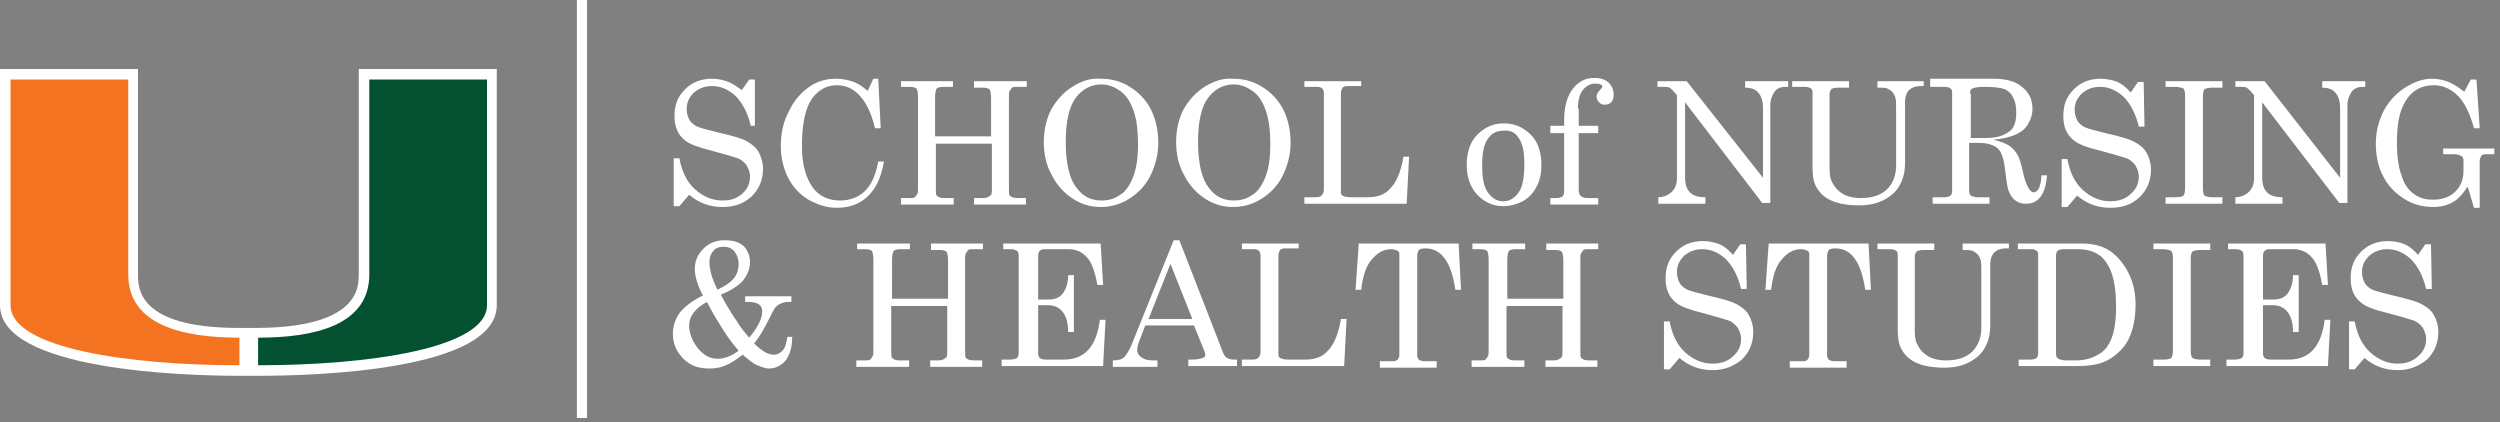 <?xml version="1.0" encoding="utf-8"?>
<!-- Generator: Adobe Illustrator 19.2.1, SVG Export Plug-In . SVG Version: 6.00 Build 0)  -->
<svg version="1.1" id="Layer_1" xmlns="http://www.w3.org/2000/svg" xmlns:xlink="http://www.w3.org/1999/xlink" x="0px" y="0px"
	 viewBox="0 0 308 52" style="enable-background:new 0 0 308 52;" xml:space="preserve">
<rect x="0" y="0" width="308" height="52" fill="#808080" stroke="none"/>
<style type="text/css">
	.st0{clip-path:url(#SVGID_2_);fill:#FFFFFF;}
	.st1{clip-path:url(#SVGID_2_);fill:#035131;}
	.st2{clip-path:url(#SVGID_2_);fill:#F37321;}
	.st3{clip-path:url(#SVGID_2_);fill:none;stroke:#FFFFFF;stroke-width:1.251;}
</style>
<g>
	<defs>
		<rect id="SVGID_1_" width="307.3" height="51.5"/>
	</defs>
	<clipPath id="SVGID_2_">
		<use xlink:href="#SVGID_1_"  style="overflow:visible;"/>
	</clipPath>
	<path class="st0" d="M44.2,8.5l0,25.3c0,1.6,0,6.5-12.4,6.6l-1.2,0l-1.2,0c-12.4,0-12.4-4.9-12.4-6.6l0-25.3H0l0,29.1
		c0,8,22.5,8.7,29.5,8.7h1h0.2h1c6.9,0,29.5-0.6,29.5-8.7l0-29.1H44.2z"/>
	<path class="st1" d="M45.5,33.8l0-24H60c0,0,0,26.9,0,27.8c0,5.3-14.5,7.4-28.2,7.4c0-0.7,0-2.3,0-3.4
		C38.7,41.6,45.5,40.1,45.5,33.8"/>
	<path class="st2" d="M15.8,33.8l0-24H1.3c0,0,0,26.9,0,27.8c0,5.3,14.5,7.4,28.2,7.4c0-0.7,0-2.3,0-3.4
		C22.6,41.6,15.8,40.1,15.8,33.8"/>
	<line class="st3" x1="71.7" y1="0" x2="71.7" y2="51.5"/>
	<path class="st0" d="M296,30c-0.6-0.2-1.2-0.3-1.8-0.3c-1.3,0-2.4,0.4-3.3,1.3c-0.9,0.9-1.3,1.9-1.3,3.3c0,1.3,0.4,2.3,1.3,3
		c0.6,0.5,1.7,0.9,3.4,1.3c1.5,0.4,2.5,0.7,3.1,0.9c0.5,0.2,0.9,0.6,1.1,0.9c0.2,0.4,0.4,0.8,0.4,1.3c0,0.9-0.3,1.6-1,2.2
		c-0.6,0.6-1.5,0.9-2.5,0.9c-1.3,0-2.4-0.5-3.4-1.4c-1-0.9-1.6-2.2-1.9-3.8h-0.7v5.9h0.7l1.2-1.4c1.2,1,2.5,1.5,4.1,1.5
		c1.5,0,2.6-0.5,3.6-1.3c0.9-0.9,1.4-2,1.4-3.4c0-0.8-0.2-1.4-0.5-2c-0.3-0.6-0.8-1-1.5-1.4c-0.7-0.4-1.9-0.7-3.6-1.1
		c-1.2-0.3-2-0.5-2.5-0.7c-0.4-0.2-0.8-0.5-1-0.9c-0.2-0.4-0.3-0.8-0.3-1.3c0-0.8,0.3-1.4,0.9-2c0.6-0.5,1.3-0.8,2.2-0.8
		c1.1,0,2,0.4,2.9,1.2c0.8,0.8,1.5,2,1.9,3.7h0.7l-0.1-5.5h-0.7l-0.9,1.3C297.2,30.6,296.6,30.2,296,30 M274.3,30.7h1.2
		c0.3,0,0.5,0.1,0.7,0.2c0.1,0.1,0.2,0.3,0.2,0.6v12c0,0.3-0.1,0.5-0.2,0.6c-0.2,0.1-0.4,0.2-0.9,0.2h-1v0.8h12.5l0.3-5.7h-0.7
		c-0.4,3.3-1.9,4.9-4.4,4.9h-2.3c-0.3,0-0.6-0.1-0.7-0.2c-0.1-0.1-0.2-0.3-0.2-0.5v-6h1.2c0.8,0,1.4,0.3,1.8,0.8
		c0.4,0.5,0.7,1.3,0.7,2.5h0.7v-7h-0.7c0,1-0.3,1.8-0.7,2.3c-0.4,0.5-1,0.7-1.7,0.7h-1.3v-5.4c0-0.3,0.1-0.5,0.2-0.6
		c0.1-0.1,0.3-0.2,0.5-0.2h3c0.9,0,1.7,0.3,2.3,1c0.6,0.6,1,1.8,1.3,3.4h0.7l-0.3-5.1h-12V30.7z M265.2,30.7h1.2
		c0.5,0,0.9,0.1,1.1,0.2c0.1,0.1,0.2,0.4,0.2,0.8v11.5c0,0.5-0.1,0.8-0.2,0.9c-0.1,0.1-0.4,0.2-0.9,0.2h-1.3v0.8h7v-0.8h-1.3
		c-0.4,0-0.7-0.1-0.9-0.2c-0.1-0.1-0.2-0.4-0.2-0.9V31.8c0-0.4,0.1-0.7,0.2-0.8c0.1-0.1,0.5-0.2,1-0.2h1.2V30h-7V30.7z M256,30.7
		c1.5,0,2.7,0.5,3.4,1.5c0.9,1.2,1.3,3,1.3,5.6c0,1.7-0.2,3-0.6,4c-0.3,0.7-0.7,1.3-1.3,1.7c-0.9,0.6-1.9,0.9-3,0.9h-1.3
		c-0.4,0-0.7-0.1-0.9-0.2c-0.2-0.1-0.3-0.3-0.3-0.6V31.5c0-0.3,0.1-0.5,0.2-0.6c0.1-0.1,0.4-0.2,0.7-0.2H256z M248.8,30.7h1.5
		c0.3,0,0.5,0.1,0.6,0.2c0.2,0.1,0.2,0.3,0.2,0.5v12.2c0,0.2-0.1,0.4-0.2,0.5c-0.1,0.1-0.4,0.2-0.8,0.2h-1.4v0.8h7
		c1.2,0,2.2-0.1,2.9-0.3c1-0.3,1.8-0.8,2.4-1.4c0.7-0.6,1.2-1.4,1.5-2.2c0.4-1.1,0.6-2.3,0.6-3.7c0-1.7-0.4-3.1-1.1-4.3
		c-0.7-1.2-1.6-2.1-2.6-2.6c-0.8-0.4-1.8-0.6-3-0.6h-7.8V30.7z M231.5,30.7h1.4c0.3,0,0.6,0.1,0.7,0.2c0.2,0.1,0.2,0.3,0.2,0.5v9.2
		c0,0.9,0.1,1.7,0.4,2.3c0.4,0.8,1,1.4,1.9,1.8c0.9,0.4,2,0.6,3.5,0.6c1.7,0,3.1-0.5,4.2-1.5c0.9-0.9,1.4-2.1,1.4-3.7v-7.5
		c0-0.7,0.2-1.2,0.5-1.5c0.3-0.3,0.8-0.5,1.4-0.5h0.4V30h-5.7v0.8c0.6,0,1,0,1.2,0.1c0.2,0.1,0.4,0.2,0.6,0.4
		c0.2,0.2,0.3,0.4,0.4,0.7c0.1,0.3,0.1,0.8,0.1,1.4v7c0,1.2-0.4,2.2-1.1,2.9c-0.7,0.7-1.8,1.1-3.2,1.1c-1,0-1.8-0.2-2.4-0.6
		c-0.6-0.4-1-0.9-1.3-1.6c-0.2-0.5-0.2-1.1-0.2-2v-8.6c0-0.3,0.1-0.4,0.2-0.6c0.2-0.1,0.4-0.2,0.8-0.2h1.4V30h-7V30.7z M217.5,35.7
		h0.7c0.2-1.7,0.6-2.9,1.2-3.6c0.7-0.9,1.5-1.4,2.5-1.4c0.3,0,0.6,0.1,0.8,0.2s0.2,0.3,0.2,0.6v12.3c0,0.2-0.1,0.3-0.2,0.5
		c-0.1,0.1-0.3,0.2-0.5,0.2h-1.7v0.8h7v-0.8H226c-0.3,0-0.6-0.1-0.7-0.2c-0.1-0.1-0.2-0.3-0.2-0.5V31.5c0-0.3,0.1-0.5,0.2-0.7
		c0.1-0.1,0.4-0.2,0.8-0.2c2,0,3.2,1.7,3.7,5.1h0.7l-0.3-5.7h-12.3L217.5,35.7z M211.6,30c-0.6-0.2-1.2-0.3-1.8-0.3
		c-1.3,0-2.4,0.4-3.3,1.3c-0.9,0.9-1.3,1.9-1.3,3.3c0,1.3,0.4,2.3,1.3,3c0.6,0.5,1.8,0.9,3.4,1.3c1.5,0.4,2.5,0.7,3.1,0.9
		c0.5,0.2,0.9,0.6,1.1,0.9c0.2,0.4,0.4,0.8,0.4,1.3c0,0.9-0.3,1.6-1,2.2c-0.6,0.6-1.5,0.9-2.5,0.9c-1.3,0-2.4-0.5-3.4-1.4
		c-1-0.9-1.6-2.2-1.9-3.8h-0.7v5.9h0.7l1.2-1.4c1.2,1,2.5,1.5,4.1,1.5c1.5,0,2.6-0.5,3.6-1.3c0.9-0.9,1.4-2,1.4-3.4
		c0-0.8-0.2-1.4-0.5-2c-0.3-0.6-0.8-1-1.5-1.4c-0.7-0.4-1.9-0.7-3.6-1.1c-1.2-0.3-2-0.5-2.5-0.7c-0.4-0.2-0.8-0.5-1-0.9
		c-0.2-0.4-0.3-0.8-0.3-1.3c0-0.8,0.3-1.4,0.9-2c0.6-0.5,1.3-0.8,2.2-0.8c1.1,0,2,0.4,2.9,1.2c0.8,0.8,1.5,2,1.9,3.7h0.7l-0.1-5.5
		h-0.7l-0.9,1.3C212.8,30.6,212.2,30.2,211.6,30 M181.3,30.7h1.1c0.4,0,0.7,0.1,0.8,0.2c0.1,0.1,0.2,0.5,0.2,1.1v11
		c0,0.5,0,0.8-0.1,0.9c-0.1,0.2-0.2,0.3-0.3,0.4c-0.1,0.1-0.3,0.1-0.5,0.1h-1.2v0.8h6.5v-0.8h-1.2c-0.4,0-0.7-0.1-0.9-0.3
		c-0.1-0.1-0.1-0.4-0.1-1v-5.4h6.9V43c0,0.6,0,0.9-0.1,1c-0.2,0.2-0.5,0.4-0.9,0.4h-1.1v0.8h6.4v-0.8h-1c-0.5,0-0.8-0.1-1-0.3
		c-0.1-0.1-0.1-0.4-0.1-1V32.1c0-0.5,0-0.8,0.1-0.9c0.1-0.2,0.2-0.3,0.3-0.4c0.1-0.1,0.3-0.1,0.6-0.1h1.2V30h-6.4v0.8h1.1
		c0.4,0,0.7,0.1,0.8,0.2c0.1,0.1,0.2,0.5,0.2,1.1v4.7h-6.9V32c0-0.6,0.1-0.9,0.2-1.1c0.1-0.1,0.4-0.2,0.8-0.2h1.2V30h-6.5V30.7z
		 M167,35.7h0.7c0.2-1.7,0.6-2.9,1.2-3.6c0.7-0.9,1.5-1.4,2.5-1.4c0.3,0,0.6,0.1,0.8,0.2s0.2,0.3,0.2,0.6v12.3
		c0,0.2-0.1,0.3-0.2,0.5c-0.1,0.1-0.3,0.2-0.5,0.2h-1.7v0.8h7v-0.8h-1.5c-0.3,0-0.6-0.1-0.7-0.2c-0.1-0.1-0.2-0.3-0.2-0.5V31.5
		c0-0.3,0.1-0.5,0.2-0.7c0.1-0.1,0.4-0.2,0.8-0.2c2,0,3.2,1.7,3.7,5.1h0.7l-0.3-5.7h-12.3L167,35.7z M153,30.7h1.5
		c0.3,0,0.5,0.1,0.6,0.2c0.1,0.1,0.2,0.3,0.2,0.6v11.8c0,0.4-0.1,0.6-0.3,0.8c-0.2,0.2-0.5,0.2-0.9,0.2H153v0.8h12.6l0.3-5.8h-0.7
		c-0.3,1.9-0.9,3.2-1.6,3.9c-0.7,0.8-1.6,1.1-2.8,1.1h-2.1c-0.5,0-0.8-0.1-1-0.2c-0.2-0.1-0.2-0.3-0.2-0.6v-12
		c0-0.3,0.1-0.5,0.2-0.7c0.1-0.1,0.3-0.2,0.6-0.2h1.7V30h-7V30.7z M146.9,39.3h-5.4l2.7-6.8L146.9,39.3z M139.4,42.5
		c-0.3,0.7-0.6,1.2-0.9,1.5c-0.3,0.3-0.8,0.4-1.4,0.4v0.8h5.5v-0.8H142c-0.6,0-1-0.1-1.4-0.4c-0.3-0.2-0.5-0.5-0.5-0.9
		c0-0.3,0.1-0.7,0.3-1.2l0.7-1.8h6l1.3,3.2c0,0.1,0.1,0.3,0.1,0.4c0,0.2-0.1,0.3-0.3,0.4c-0.3,0.1-0.7,0.2-1.3,0.2h-0.5v0.8h6v-0.8
		H152c-0.7,0-1.1-0.3-1.3-0.8l-5.4-13.9h-0.7L139.4,42.5z M123.4,30.7h1.2c0.3,0,0.5,0.1,0.7,0.2c0.1,0.1,0.2,0.3,0.2,0.6v12
		c0,0.3-0.1,0.5-0.2,0.6c-0.2,0.1-0.4,0.2-0.9,0.2h-1v0.8h12.5l0.3-5.7h-0.7c-0.4,3.3-1.9,4.9-4.4,4.9h-2.3c-0.3,0-0.6-0.1-0.7-0.2
		c-0.1-0.1-0.2-0.3-0.2-0.5v-6h1.2c0.8,0,1.4,0.3,1.8,0.8c0.4,0.5,0.7,1.3,0.7,2.5h0.7v-7h-0.7c0,1-0.3,1.8-0.7,2.3
		c-0.4,0.5-1,0.7-1.7,0.7h-1.3v-5.4c0-0.3,0.1-0.5,0.2-0.6c0.1-0.1,0.3-0.2,0.5-0.2h3c0.9,0,1.7,0.3,2.3,1c0.6,0.6,1,1.8,1.3,3.4
		h0.7l-0.3-5.1h-12V30.7z M105.5,30.7h1.1c0.4,0,0.7,0.1,0.8,0.2c0.1,0.1,0.2,0.5,0.2,1.1v11c0,0.5,0,0.8-0.1,0.9
		c-0.1,0.2-0.2,0.3-0.3,0.4c-0.1,0.1-0.3,0.1-0.5,0.1h-1.2v0.8h6.5v-0.8h-1.2c-0.4,0-0.7-0.1-0.9-0.3c-0.1-0.1-0.1-0.4-0.1-1v-5.4
		h6.9V43c0,0.6,0,0.9-0.1,1c-0.2,0.2-0.5,0.4-0.9,0.4h-1.1v0.8h6.4v-0.8h-1c-0.5,0-0.8-0.1-1-0.3c-0.1-0.1-0.1-0.4-0.1-1V32.1
		c0-0.5,0-0.8,0.1-0.9c0.1-0.2,0.2-0.3,0.3-0.4c0.1-0.1,0.3-0.1,0.6-0.1h1.2V30h-6.4v0.8h1.1c0.4,0,0.7,0.1,0.8,0.2
		c0.1,0.1,0.2,0.5,0.2,1.1v4.7h-6.9V32c0-0.6,0.1-0.9,0.2-1.1c0.1-0.1,0.4-0.2,0.8-0.2h1.2V30h-6.5V30.7z M89.2,40.8
		c0.5,0.8,1.1,1.6,1.8,2.4c-0.9,0.7-1.8,1-2.6,1c-1,0-1.8-0.5-2.5-1.4c-0.7-0.9-1-1.9-1-2.7c0-1.1,0.7-2.1,2.2-2.9
		C87.9,38.8,88.7,40,89.2,40.8 M87.4,32.3c0-0.6,0.2-1.1,0.5-1.4c0.3-0.4,0.8-0.5,1.3-0.5c0.5,0,1,0.2,1.3,0.6
		c0.3,0.4,0.5,0.9,0.5,1.5c0,0.7-0.2,1.3-0.6,1.8c-0.4,0.5-1,0.9-2,1.4C87.7,34.3,87.4,33.2,87.4,32.3 M91.6,34.5
		c0.5-0.7,0.8-1.4,0.8-2.2c0-0.8-0.3-1.5-0.8-2c-0.6-0.5-1.3-0.7-2.3-0.7c-1,0-1.9,0.3-2.6,1c-0.7,0.7-1.1,1.5-1.1,2.5
		c0,0.9,0.3,2,1,3.3c-1.4,0.7-2.4,1.5-2.9,2.2c-0.5,0.7-0.8,1.6-0.8,2.5c0,1.2,0.4,2.2,1.3,3.1s1.9,1.2,3.2,1.2c0.7,0,1.4-0.1,2-0.4
		c0.6-0.2,1.3-0.7,2.1-1.3c0.7,0.6,1.3,1.1,1.8,1.3c0.5,0.2,1,0.4,1.4,0.4c0.8,0,1.5-0.3,2.1-1c0.5-0.7,0.8-1.6,0.8-2.9H97
		c-0.1,0.8-0.3,1.4-0.6,1.7c-0.3,0.3-0.6,0.5-1.1,0.5c-0.7,0-1.5-0.5-2.4-1.4c0.7-0.8,1.3-1.9,1.9-3.1c0.3-0.6,0.5-1,0.7-1.3
		c0.2-0.2,0.4-0.4,0.7-0.5c0.2-0.1,0.5-0.2,0.9-0.2h0.4v-0.7h-5.7v0.7h0.5c0.5,0,0.9,0.1,1.2,0.3c0.3,0.2,0.4,0.5,0.4,0.9
		c0,0.8-0.5,1.9-1.6,3.2c-0.6-0.7-1.1-1.3-1.5-2c-0.5-0.7-1.2-1.8-2-3.3C90.1,35.8,91.1,35.1,91.6,34.5"/>
	<path class="st0" d="M301.4,10c-0.6-0.2-1.2-0.3-1.8-0.3c-1.1,0-2.2,0.4-3.3,1.1c-1.1,0.7-2,1.7-2.6,2.8c-0.6,1.2-1,2.5-1,4.1
		c0,1.5,0.3,2.9,0.9,4c0.6,1.2,1.5,2.1,2.6,2.8c1.1,0.7,2.3,1,3.6,1c0.9,0,1.7-0.2,2.4-0.6c0.7-0.4,1.3-1.1,1.8-1.9
		c0.3,0.8,0.5,1.7,0.8,2.6h0.7v-5.8c0-0.3,0.1-0.4,0.2-0.6s0.4-0.2,0.8-0.2h0.9v-0.7H301v0.7h1.3c0.4,0,0.7,0.1,0.9,0.2
		c0.2,0.1,0.3,0.3,0.3,0.5V21c0,1.1-0.3,1.9-1,2.6c-0.7,0.7-1.6,1-2.8,1c-0.9,0-1.6-0.2-2.3-0.7c-0.7-0.5-1.2-1.2-1.5-2.2
		c-0.4-1-0.6-2.4-0.6-4.1c0-1.8,0.2-3.2,0.6-4.2c0.4-1,0.9-1.7,1.6-2.2c0.7-0.5,1.5-0.7,2.4-0.7c1.1,0,2.2,0.5,3.1,1.5
		c0.7,0.8,1.3,2,1.8,3.8h0.7l-0.4-6h-0.7l-0.8,1.5C302.7,10.6,302,10.2,301.4,10 M275.3,10.7h0.7c0.3,0,0.6,0,0.8,0.1
		c0.1,0.1,0.4,0.3,0.7,0.7l0.2,0.2V22c0,0.6-0.2,1.2-0.6,1.6c-0.4,0.4-1,0.7-1.7,0.7v0.8h5.8v-0.8c-0.9,0-1.5-0.2-1.9-0.6
		s-0.6-1-0.6-1.9v-9.2l9.5,12.4h1v-12c0-0.5,0.1-0.9,0.3-1.3c0.2-0.4,0.4-0.7,0.7-0.8c0.3-0.2,0.7-0.2,1.2-0.2V10h-5.3v0.8
		c0.7,0,1.3,0.2,1.6,0.6c0.4,0.4,0.6,1.1,0.6,1.9v8.6L279,10h-3.6V10.7z M266.7,10.7h1.2c0.5,0,0.9,0.1,1.1,0.2
		c0.1,0.1,0.2,0.4,0.2,0.8v11.5c0,0.5-0.1,0.8-0.2,0.9c-0.1,0.1-0.4,0.2-0.9,0.2h-1.3v0.8h7v-0.8h-1.3c-0.4,0-0.7-0.1-0.9-0.2
		c-0.1-0.1-0.2-0.4-0.2-0.9V11.8c0-0.4,0.1-0.7,0.2-0.8c0.1-0.1,0.5-0.2,1-0.2h1.2V10h-7V10.7z M260.6,10c-0.6-0.2-1.2-0.3-1.8-0.3
		c-1.3,0-2.4,0.4-3.3,1.3c-0.9,0.9-1.3,1.9-1.3,3.3c0,1.3,0.4,2.3,1.3,3c0.6,0.5,1.7,0.9,3.4,1.3c1.5,0.4,2.5,0.7,3.1,0.9
		c0.5,0.2,0.9,0.6,1.1,0.9c0.2,0.4,0.4,0.8,0.4,1.3c0,0.9-0.3,1.6-1,2.2c-0.6,0.6-1.5,0.9-2.5,0.9c-1.3,0-2.4-0.5-3.4-1.4
		c-1-0.9-1.6-2.2-1.9-3.8h-0.7v5.9h0.7l1.2-1.4c1.2,1,2.5,1.5,4.1,1.5c1.5,0,2.6-0.4,3.6-1.3c0.9-0.9,1.4-2,1.4-3.4
		c0-0.8-0.2-1.4-0.5-2c-0.3-0.6-0.8-1-1.5-1.4s-1.9-0.7-3.6-1.1c-1.2-0.3-2-0.5-2.5-0.7c-0.4-0.2-0.8-0.5-1-0.9
		c-0.2-0.4-0.3-0.8-0.3-1.3c0-0.8,0.3-1.4,0.9-2c0.6-0.5,1.3-0.8,2.2-0.8c1.1,0,2,0.4,2.9,1.2c0.8,0.8,1.5,2,1.9,3.7h0.7l-0.1-5.5
		h-0.7l-0.9,1.3C261.8,10.6,261.2,10.2,260.6,10 M242.7,11.5c0-0.3,0.1-0.5,0.3-0.6c0.2-0.1,0.7-0.2,1.5-0.2c1.2,0,2,0.1,2.5,0.3
		c0.4,0.2,0.8,0.5,1,1c0.3,0.5,0.4,1.1,0.4,1.9c0,1.2-0.3,2-1,2.4c-0.7,0.5-1.6,0.7-2.8,0.7h-1.8V11.5z M238.1,10.7h1.5
		c0.3,0,0.6,0.1,0.7,0.2c0.2,0.1,0.2,0.3,0.2,0.6v12.1c0,0.2-0.1,0.4-0.2,0.5c-0.2,0.1-0.4,0.2-0.7,0.2h-1.5v0.8h7v-0.8h-1.5
		c-0.3,0-0.6-0.1-0.8-0.2c-0.1-0.1-0.2-0.3-0.2-0.5v-6h1.2c0.7,0,1.2,0.1,1.7,0.3c0.5,0.2,0.8,0.5,1,0.9c0.2,0.4,0.4,1,0.5,1.9
		c0.2,1.6,0.3,2.5,0.5,2.9c0.2,0.5,0.5,0.9,0.8,1.1c0.4,0.3,0.8,0.4,1.3,0.4c1.6,0,2.4-1.2,2.6-3.5h-0.7c0,0.8-0.2,1.3-0.3,1.6
		c-0.2,0.3-0.4,0.5-0.6,0.5c-0.2,0-0.4-0.1-0.6-0.4c-0.2-0.3-0.5-0.9-0.7-1.8c-0.3-1.3-0.5-2.1-0.8-2.5c-0.2-0.4-0.5-0.7-0.9-1
		c-0.4-0.3-1-0.5-2-0.8c1.3-0.1,2.3-0.4,2.9-0.7c0.6-0.3,1.1-0.7,1.4-1.3c0.3-0.5,0.5-1.1,0.5-1.8c0-1.1-0.4-2-1.3-2.7
		c-0.8-0.7-2-1-3.5-1h-7.8V10.7z M221,10.7h1.4c0.3,0,0.6,0.1,0.7,0.2c0.2,0.1,0.2,0.3,0.2,0.5v9.2c0,0.9,0.1,1.7,0.4,2.3
		c0.4,0.8,1,1.4,1.9,1.8c0.9,0.4,2,0.6,3.5,0.6c1.7,0,3.1-0.5,4.2-1.5c0.9-0.9,1.4-2.1,1.4-3.7v-7.5c0-0.7,0.2-1.2,0.5-1.5
		c0.3-0.3,0.8-0.5,1.4-0.5h0.4V10h-5.7v0.8c0.6,0,1,0,1.2,0.1c0.2,0.1,0.4,0.2,0.6,0.4c0.2,0.2,0.3,0.4,0.4,0.7
		c0.1,0.3,0.1,0.8,0.1,1.4v7c0,1.2-0.4,2.2-1.1,2.9c-0.7,0.7-1.8,1.1-3.2,1.1c-1,0-1.8-0.2-2.4-0.6c-0.6-0.4-1-0.9-1.3-1.6
		c-0.2-0.5-0.2-1.1-0.2-2v-8.6c0-0.3,0.1-0.4,0.2-0.6c0.1-0.1,0.4-0.2,0.8-0.2h1.4V10h-7V10.7z M204.2,10.7h0.7c0.3,0,0.6,0,0.8,0.1
		c0.1,0.1,0.4,0.3,0.7,0.7l0.2,0.2V22c0,0.6-0.2,1.2-0.6,1.6c-0.4,0.4-1,0.7-1.7,0.7v0.8h5.8v-0.8c-0.9,0-1.5-0.2-1.9-0.6
		c-0.4-0.4-0.6-1-0.6-1.9v-9.2l9.5,12.4h1v-12c0-0.5,0.1-0.9,0.3-1.3c0.2-0.4,0.4-0.7,0.7-0.8c0.3-0.2,0.7-0.2,1.2-0.2V10h-5.3v0.8
		c0.7,0,1.3,0.2,1.6,0.6c0.4,0.4,0.6,1.1,0.6,1.9v8.6L207.8,10h-3.6V10.7z M194.4,13.4c0-1,0.2-1.8,0.6-2.3c0.4-0.5,0.9-0.8,1.5-0.8
		c0.3,0,0.5,0,0.7,0.1c0.2,0.1,0.2,0.2,0.2,0.3c0,0.1-0.1,0.2-0.3,0.4c-0.2,0.2-0.4,0.5-0.4,0.8c0,0.3,0.1,0.5,0.3,0.7
		c0.2,0.2,0.4,0.3,0.7,0.3c0.3,0,0.6-0.1,0.8-0.3c0.2-0.2,0.3-0.5,0.3-0.9c0-0.6-0.2-1.1-0.6-1.5s-1-0.6-1.8-0.6
		c-1,0-1.9,0.4-2.6,1.3c-0.7,0.9-1.1,2.2-1.1,3.9v0.7h-1.7v0.9h1.7v7.2c0,0.3-0.1,0.5-0.2,0.6c-0.1,0.1-0.4,0.2-0.8,0.2H191v0.8h5.9
		v-0.8h-1.3c-0.4,0-0.7-0.1-0.9-0.3c-0.1-0.1-0.2-0.4-0.2-0.7v-7h2.4v-0.9h-2.4V13.4z M187.1,17c0.5,0.7,0.7,1.7,0.7,3.2
		c0,1.6-0.2,2.8-0.7,3.5c-0.5,0.7-1.1,1.1-1.9,1.1c-0.8,0-1.4-0.4-1.9-1.1c-0.5-0.7-0.7-1.8-0.7-3.3c0-1.5,0.2-2.6,0.7-3.3
		c0.5-0.7,1.1-1,1.9-1C186,16,186.7,16.3,187.1,17 M182,16.6c-0.9,0.9-1.3,2.2-1.3,3.7c0,1.5,0.4,2.7,1.3,3.7
		c0.9,0.9,1.9,1.4,3.2,1.4c0.8,0,1.6-0.2,2.4-0.6c0.7-0.4,1.3-1,1.7-1.8c0.4-0.7,0.6-1.6,0.6-2.7c0-1.5-0.4-2.8-1.3-3.7
		c-0.9-0.9-2-1.4-3.3-1.4C183.9,15.2,182.9,15.7,182,16.6 M160.8,10.7h1.5c0.3,0,0.5,0.1,0.6,0.2c0.1,0.1,0.2,0.3,0.2,0.6v11.8
		c0,0.4-0.1,0.6-0.3,0.8c-0.2,0.2-0.5,0.2-0.9,0.2h-1.2v0.8h12.6l0.3-5.8h-0.7c-0.3,1.9-0.9,3.2-1.6,3.9c-0.7,0.8-1.6,1.1-2.8,1.1
		h-2.1c-0.5,0-0.8-0.1-1-0.2c-0.2-0.1-0.2-0.3-0.2-0.6v-12c0-0.3,0.1-0.5,0.2-0.7c0.1-0.1,0.3-0.2,0.6-0.2h1.7V10h-7V10.7z
		 M154.3,11.2c0.7,0.5,1.2,1.2,1.6,2.3s0.6,2.4,0.6,4.3c0,1.7-0.2,3-0.6,4c-0.4,1-0.9,1.8-1.6,2.2c-0.7,0.5-1.4,0.7-2.3,0.7
		c-1.3,0-2.3-0.5-3.1-1.6c-0.8-1-1.3-2.9-1.3-5.6c0-2.5,0.4-4.3,1.2-5.4c0.8-1.1,1.9-1.7,3.2-1.7C152.8,10.4,153.6,10.7,154.3,11.2
		 M148.4,10.7c-1.1,0.7-1.9,1.6-2.6,2.8c-0.6,1.2-0.9,2.5-0.9,4c0,1.5,0.3,2.9,1,4.1c0.6,1.2,1.5,2.2,2.6,2.9c1.1,0.7,2.2,1,3.4,1
		c1.2,0,2.4-0.3,3.5-1c1.1-0.7,2-1.6,2.6-2.8c0.6-1.2,1-2.6,1-4.1c0-1.5-0.3-2.9-0.9-4.1c-0.6-1.2-1.5-2.1-2.6-2.8
		c-1.1-0.7-2.3-1-3.6-1C150.7,9.6,149.5,10,148.4,10.7 M138,11.2c0.7,0.5,1.2,1.2,1.6,2.3c0.4,1,0.6,2.4,0.6,4.3c0,1.7-0.2,3-0.6,4
		c-0.4,1-0.9,1.8-1.6,2.2c-0.7,0.5-1.4,0.7-2.3,0.7c-1.3,0-2.3-0.5-3.1-1.6c-0.8-1-1.3-2.9-1.3-5.6c0-2.5,0.4-4.3,1.2-5.4
		c0.8-1.1,1.9-1.7,3.2-1.7C136.5,10.4,137.3,10.7,138,11.2 M132.1,10.7c-1.1,0.7-1.9,1.6-2.6,2.8c-0.6,1.2-0.9,2.5-0.9,4
		c0,1.5,0.3,2.9,1,4.1c0.6,1.2,1.5,2.2,2.6,2.9c1.1,0.7,2.2,1,3.4,1c1.2,0,2.4-0.3,3.5-1c1.1-0.7,2-1.6,2.6-2.8c0.6-1.2,1-2.6,1-4.1
		c0-1.5-0.3-2.9-0.9-4.1c-0.6-1.2-1.5-2.1-2.6-2.8c-1.1-0.7-2.3-1-3.6-1C134.3,9.6,133.2,10,132.1,10.7 M111,10.7h1.1
		c0.4,0,0.7,0.1,0.8,0.2c0.1,0.1,0.2,0.5,0.2,1.1v11c0,0.5,0,0.8-0.1,0.9c-0.1,0.2-0.2,0.3-0.3,0.4c-0.1,0.1-0.3,0.1-0.5,0.1H111
		v0.8h6.5v-0.8h-1.2c-0.4,0-0.7-0.1-0.9-0.3c-0.1-0.1-0.1-0.4-0.1-1v-5.4h6.9V23c0,0.6,0,0.9-0.1,1c-0.2,0.2-0.5,0.4-0.9,0.4H120
		v0.8h6.4v-0.8h-1c-0.5,0-0.8-0.1-1-0.3c-0.1-0.1-0.1-0.4-0.1-1V12.1c0-0.5,0-0.8,0.1-0.9c0.1-0.2,0.2-0.3,0.3-0.4
		c0.1-0.1,0.3-0.1,0.6-0.1h1.2V10H120v0.8h1.1c0.4,0,0.7,0.1,0.8,0.2c0.1,0.1,0.2,0.5,0.2,1.1v4.7h-6.9V12c0-0.6,0.1-0.9,0.2-1.1
		c0.1-0.1,0.4-0.2,0.8-0.2h1.2V10H111V10.7z M104.9,10c-0.6-0.2-1.3-0.3-1.9-0.3c-1.2,0-2.3,0.3-3.3,1c-1,0.7-1.9,1.7-2.5,3
		c-0.7,1.3-1,2.7-1,4.3c0,1.4,0.3,2.7,0.9,3.9c0.6,1.2,1.5,2.1,2.5,2.7c1.1,0.6,2.2,1,3.5,1c1.6,0,2.9-0.5,3.9-1.5
		c1-1,1.6-2.4,1.9-4.2h-0.7c-0.3,1.6-0.8,2.8-1.6,3.6c-0.8,0.8-1.9,1.2-3.1,1.2c-1.4,0-2.5-0.5-3.3-1.5c-0.9-1.2-1.4-2.9-1.4-5.2
		c0-2.7,0.4-4.6,1.2-5.8c0.8-1.1,1.8-1.7,3.1-1.7c1.2,0,2.2,0.5,3,1.5c0.7,0.8,1.3,2.1,1.7,3.8h0.7l-0.3-6.1h-0.6l-0.7,1.5
		C106.2,10.6,105.6,10.2,104.9,10 M89.5,10c-0.6-0.2-1.2-0.3-1.8-0.3c-1.3,0-2.4,0.4-3.3,1.3c-0.9,0.9-1.3,1.9-1.3,3.3
		c0,1.3,0.4,2.3,1.3,3c0.6,0.5,1.8,0.9,3.4,1.3c1.5,0.4,2.5,0.7,3.1,0.9c0.5,0.2,0.9,0.6,1.1,0.9c0.2,0.4,0.4,0.8,0.4,1.3
		c0,0.9-0.3,1.6-1,2.2S90,24.7,89,24.7c-1.3,0-2.4-0.5-3.4-1.4c-1-0.9-1.6-2.2-1.9-3.8h-0.7v5.9h0.7l1.2-1.4c1.2,1,2.5,1.5,4.1,1.5
		c1.5,0,2.6-0.4,3.6-1.3c0.9-0.9,1.4-2,1.4-3.4c0-0.8-0.2-1.4-0.5-2c-0.3-0.6-0.8-1-1.5-1.4c-0.7-0.4-1.9-0.7-3.6-1.1
		c-1.2-0.3-2-0.5-2.5-0.7c-0.4-0.2-0.8-0.5-1-0.9c-0.2-0.4-0.3-0.8-0.3-1.3c0-0.8,0.3-1.4,0.9-2c0.6-0.5,1.3-0.8,2.2-0.8
		c1.1,0,2,0.4,2.9,1.2c0.8,0.8,1.5,2,1.9,3.7H93L93,9.8h-0.7l-0.9,1.3C90.7,10.6,90.1,10.2,89.5,10"/>
</g>
</svg>
